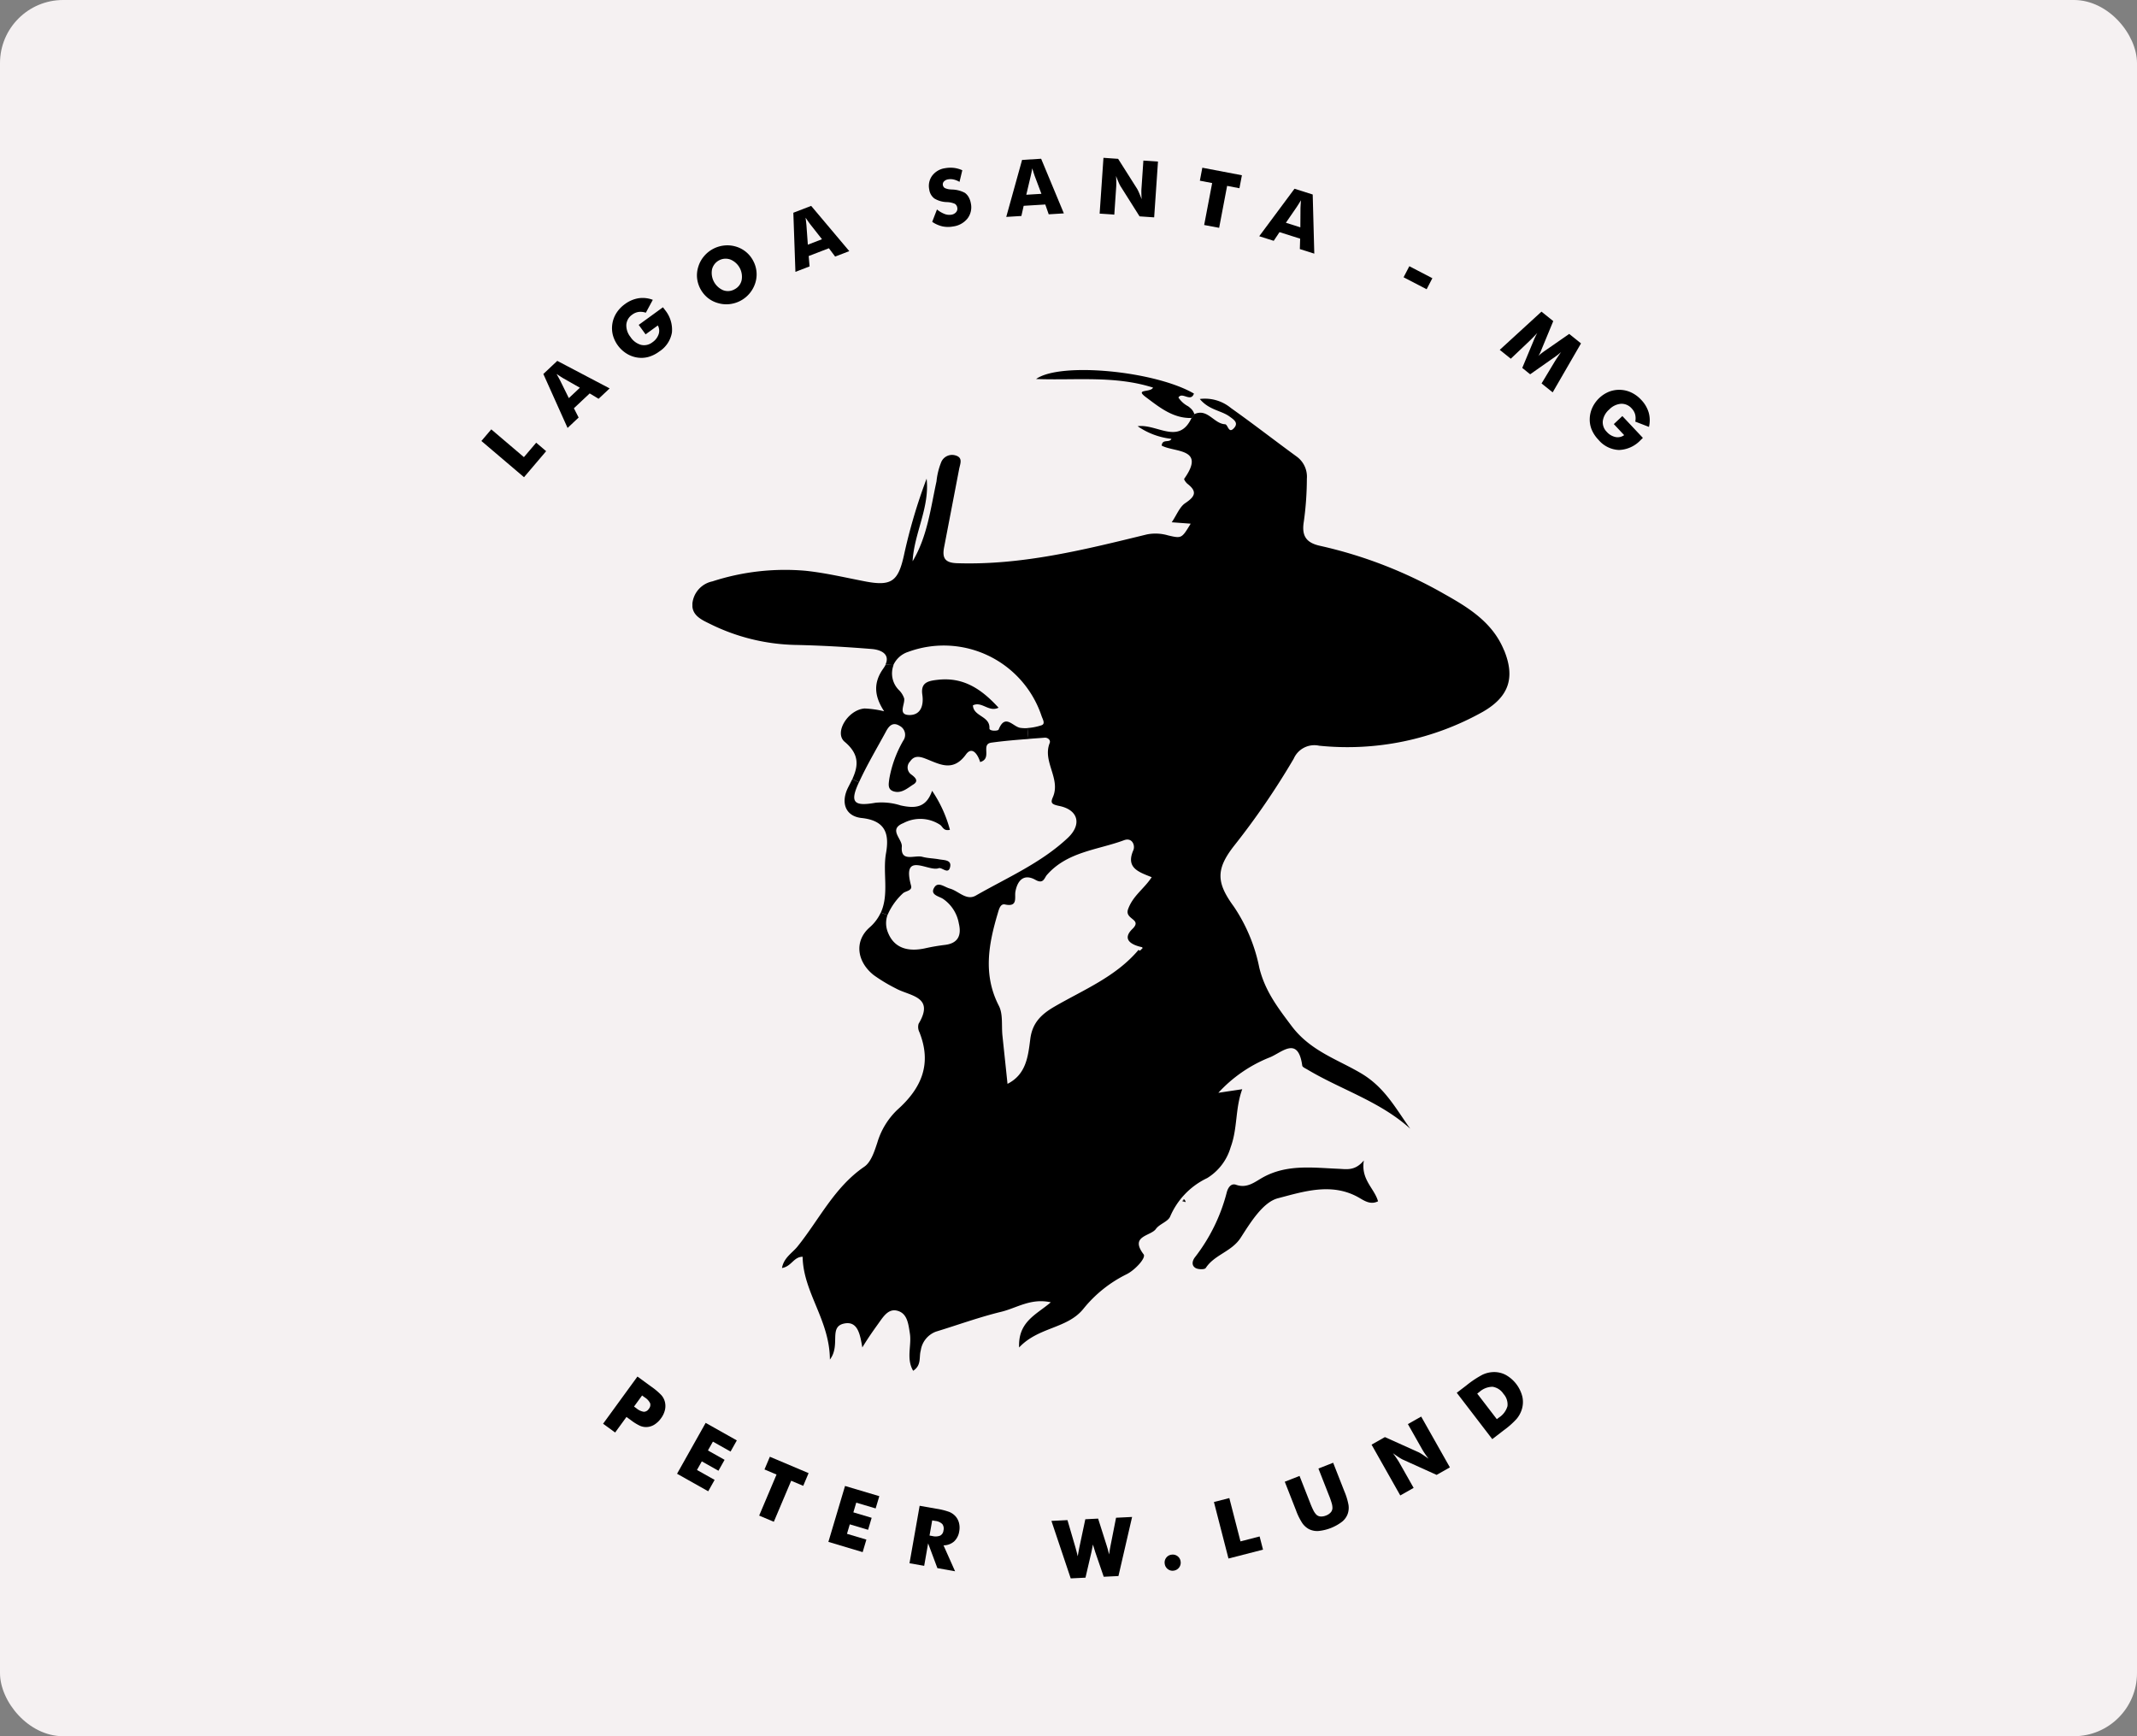 <svg xmlns="http://www.w3.org/2000/svg" xmlns:xlink="http://www.w3.org/1999/xlink" width="270.769" height="220" viewBox="0 0 270.769 220"><rect x="0" y="0" width="270.769" height="220" fill="#808080" stroke="none"/><defs><clipPath id="clip-path"><rect id="Ret&#xE2;ngulo_68" data-name="Ret&#xE2;ngulo 68" width="103.518" height="126.808" fill="none"></rect></clipPath></defs><g id="Grupo_215" data-name="Grupo 215" transform="translate(-1354.23 -1286)"><rect id="Ret&#xE2;ngulo_73" data-name="Ret&#xE2;ngulo 73" width="270.769" height="220" rx="8" transform="translate(1354.23 1286)" fill="#f5f1f2"></rect><g id="Grupo_112" data-name="Grupo 112" transform="translate(-5326.295 -1328.764)"><g id="Grupo_111" data-name="Grupo 111" transform="translate(6768.257 2661.654)"><g id="Grupo_110" data-name="Grupo 110" transform="translate(0 0)" clip-path="url(#clip-path)"><g id="Grupo_109" data-name="Grupo 109"><g id="Grupo_108" data-name="Grupo 108" clip-path="url(#clip-path)"><path id="Caminho_318" data-name="Caminho 318" d="M443.647,221.612c1.42,3.489.6,5.887-2.691,7.784a35.1,35.1,0,0,1-20.751,4.3,2.854,2.854,0,0,0-3.22,1.646,96.282,96.282,0,0,1-7.536,11.013c-2.361,3.008-2.262,4.7-.051,7.726a21.275,21.275,0,0,1,3.229,7.754c.71,2.912,2.318,5.025,4.1,7.391,2.393,3.175,5.841,4.221,8.826,6s4.353,4.442,6.2,7.006c-3.842-3.482-8.767-4.945-13.059-7.517-.23-.134-.6-.294-.627-.479-.54-3.912-2.678-1.567-4.205-1.012a17.7,17.7,0,0,0-6.427,4.455c1.3-.2,2.1-.315,3.029-.455-.909,2.464-.574,4.938-1.468,7.347a6.788,6.788,0,0,1-2.978,3.914,9.538,9.538,0,0,0-4.689,4.874c-.283.657-1.355.935-1.807,1.572-.662.928-3.353.851-1.556,3.212.342.449-1.083,1.991-2.153,2.525a16.228,16.228,0,0,0-5.474,4.38c-2.059,2.552-5.679,2.27-8.147,4.9-.146-3.288,2.208-4.173,4.015-5.724-2.516-.565-4.33.729-6.273,1.2-2.787.676-5.5,1.668-8.253,2.508a3.006,3.006,0,0,0-1.952,2.4c-.243.816.133,1.859-.962,2.568-.91-1.557-.173-3.207-.417-4.732-.192-1.221-.325-2.534-1.572-2.871-1.171-.322-1.8.765-2.477,1.7-.662.923-1.319,1.856-1.974,2.949-.277-1.552-.53-3.41-2.316-3.028-1.982.423-.4,2.732-1.794,4.563-.027-5.031-3.378-8.489-3.455-13.028-1.135,0-1.4,1.225-2.616,1.427.233-1.317,1.3-1.9,1.954-2.709,2.76-3.42,4.673-7.525,8.473-10.126.861-.587,1.29-1.961,1.656-3.061a9.487,9.487,0,0,1,2.529-4.149c3.089-2.752,4.4-5.826,2.8-9.842a1.446,1.446,0,0,1-.1-1.063c2.083-3.484-1.125-3.5-2.886-4.478a20.839,20.839,0,0,1-2.8-1.686c-2.133-1.692-2.5-4.3-.528-6.04a5.57,5.57,0,0,0,1.422-1.89l.849.314a3.094,3.094,0,0,0,.065,2.231c.839,2.1,2.724,2.44,4.8,1.966.795-.177,1.6-.31,2.413-.41,1.684-.2,2.116-1.237,1.763-2.707a4.765,4.765,0,0,0-2.006-3.129c-.532-.344-1.718-.507-1.084-1.473.478-.736,1.288-.007,1.955.172,1.1.305,2.083,1.567,3.277.89,3.982-2.281,8.264-4.123,11.659-7.31,1.822-1.715,1.329-3.565-1.092-4.054-.968-.2-1.112-.388-.8-1.1,1.041-2.367-1.342-4.5-.4-6.865.154-.384-.247-.713-.634-.682-.692.056-1.379.1-2.072.157l-.111-1.379a7.309,7.309,0,0,0,1.764-.345c.549-.174.172-.754.027-1.173a13.06,13.06,0,0,0-16.895-8.134,3.107,3.107,0,0,0-1.883,1.671l-1.01-.045c.609-1.283-.46-1.888-1.749-1.991-3.248-.263-6.5-.449-9.76-.516a25.524,25.524,0,0,1-10.747-2.678c-1.064-.519-2.269-1.064-2.207-2.483a3.193,3.193,0,0,1,2.542-2.889,29.77,29.77,0,0,1,11.821-1.342c2.512.265,5,.857,7.482,1.335,3.356.65,4.218.03,4.95-3.223a69.07,69.07,0,0,1,2.889-9.789c.406,3.668-1.586,6.912-1.775,10.471,1.868-3.128,2.276-6.684,3.028-10.134a8.776,8.776,0,0,1,.566-2.346,1.49,1.49,0,0,1,1.753-.955c1.1.262.676,1.073.546,1.762q-.95,4.944-1.9,9.888c-.249,1.306.036,1.975,1.619,2.03,8.268.274,16.171-1.718,24.08-3.649a5.638,5.638,0,0,1,2.68.127c1.718.4,1.722.393,2.861-1.485-.759-.058-1.442-.106-2.4-.179.634-.933,1-1.952,1.717-2.428,1.23-.825,1.557-1.45.282-2.442-.2-.157-.48-.563-.416-.645,2.778-3.912-1.227-3.316-2.855-4.2.078-.9.985-.3,1.235-.858a9.242,9.242,0,0,1-4.282-1.6c2.463-.324,5.224,2.437,6.832-1.054.113-.159.226-.313.344-.472,1.684-.786,2.467,1.209,3.9,1.277.371.019.438,1.251,1.118.5.648-.694-.044-1.107-.565-1.489-1.066-.769-2.583-.8-3.754-2.211a5.161,5.161,0,0,1,3.945,1.146c2.8,1.981,5.518,4.1,8.3,6.128a3.15,3.15,0,0,1,1.32,2.83,39.859,39.859,0,0,1-.384,5.422c-.3,1.82.294,2.7,2.076,3.084a56.429,56.429,0,0,1,15.7,6.089c3.078,1.727,6.146,3.6,7.588,7.139m-45.78,37.731-.089-.108c-1.356-.287-2.574-.984-1.217-2.307,1.324-1.285-1.037-1.168-.543-2.515.616-1.709,2.021-2.562,2.989-4.045-1.692-.671-3.3-1.19-2.325-3.42.256-.592-.136-1.652-1.18-1.265-3.344,1.243-7.182,1.439-9.773,4.4-.329.374-.43,1.2-1.445.626-1.4-.789-2.259-.044-2.545,1.482-.135.738.357,1.993-1.321,1.633-.591-.125-.758.6-.922,1.144-1.162,3.913-1.878,7.766.146,11.7.545,1.053.319,2.5.451,3.76.223,2.126.451,4.251.644,6.126,2.373-1.2,2.607-3.485,2.885-5.675.254-2.016,1.345-3.112,3.065-4.111,3.706-2.147,7.781-3.785,10.651-7.19l.159.107.146-.116.113-.121Z" transform="translate(-340.797 -186.096)"></path><path id="Caminho_319" data-name="Caminho 319" d="M492.955,390.874c-.989.49-1.775-.108-2.5-.516-3.412-1.9-6.985-.7-10.174.126-1.9.494-3.473,3.062-4.72,5-1.15,1.784-3.323,2.138-4.431,3.84-.134.209-.937.195-1.277.007-.6-.343-.4-.994-.057-1.412a22.549,22.549,0,0,0,4.012-8.234c.153-.536.524-1.129,1.153-.912,1.451.521,2.446-.416,3.526-.994,3.012-1.612,6.236-1.163,9.418-1.03,1.07.044,2.126.307,3.258-1.052-.4,2.443,1.333,3.511,1.8,5.176" transform="translate(-406.089 -285.541)"></path><path id="Caminho_320" data-name="Caminho 320" d="M449.274,187.952v.005c-.118.159-.232.313-.344.472-2.362.083-4.133-1.389-5.8-2.633-1.467-1.093.568-.551.9-1.215-4.844-1.546-9.8-.9-14.818-1.089,3.056-2.19,15.093-1.02,20,1.846-.409,1.155-1.492-.28-1.965.5a3.321,3.321,0,0,0,1.222,1.106c.1.076.2.151.286.232a1.6,1.6,0,0,1,.509.77" transform="translate(-385.665 -182.357)"></path><path id="Caminho_321" data-name="Caminho 321" d="M468.321,191.683a2.286,2.286,0,0,1,.286.232c-.088-.081-.187-.157-.286-.232" transform="translate(-405.508 -187.089)"></path><path id="Caminho_322" data-name="Caminho 322" d="M402.629,266.195l.112,1.379c-1.565.119-3.135.249-4.693.466-1.4.194.167,2.006-1.422,2.458-.232-.8-.959-2.124-1.8-.959-1.669,2.3-3.376,1.195-5.151.519-.756-.293-1.422-.385-1.922.362a1.086,1.086,0,0,0,.164,1.668c.44.334.979.787.258,1.242-.737.46-1.484,1.176-2.479.892-.837-.243-.659-.954-.583-1.588a14.847,14.847,0,0,1,1.764-4.84,1.272,1.272,0,0,0-.444-1.878c-.861-.537-1.353-.009-1.728.693-1.158,2.139-2.414,4.241-3.429,6.455l-.844-.406c.743-1.633.952-3.114-.973-4.727-1.375-1.154.43-4.074,2.54-4.22a12.822,12.822,0,0,1,2.464.353c-1.279-1.946-1.372-3.631-.118-5.4a3.644,3.644,0,0,0,.3-.495l1.01.045a2.978,2.978,0,0,0,.647,3.131,2.676,2.676,0,0,1,.7,1.095c.117.768-.853,2.092.675,2.1,1.44,0,1.821-1.24,1.622-2.585-.222-1.542.73-1.743,1.962-1.88,3.3-.376,5.588,1.233,7.7,3.537-1.249.607-2.109-.852-3.249-.3.058,1.429,2.179,1.332,2.091,2.915-.024.377,1.084.35,1.163.158.836-2.092,1.808-.345,2.77-.218a4.488,4.488,0,0,0,.9.03" transform="translate(-360.169 -220.827)"></path><path id="Caminho_323" data-name="Caminho 323" d="M391.947,297.756c.59.109,1.545.05,1.378.92-.213,1.093-1.047.037-1.465.2-1.289.488-4.7-2.246-3.492,2.211.187.68-.73.657-1.06,1a8.038,8.038,0,0,0-1.921,2.725l-.849-.314c1.068-2.356.218-5.049.653-7.5.419-2.367.036-4.147-3.082-4.482-2.108-.225-2.693-2.015-1.675-3.956.171-.334.337-.658.487-.976l.844.406-.016.033c-1.149,2.482-.674,3.056,2.109,2.56a7.891,7.891,0,0,1,3.195.34c1.826.4,3.233.312,3.981-1.856a16.268,16.268,0,0,1,2.257,4.943c-.811.194-.9-.384-1.239-.626a4.558,4.558,0,0,0-4.645-.228c-1.994.805-.128,2-.211,2.992-.176,2.021,1.636,1.021,2.6,1.285.689.189,1.437.188,2.147.323" transform="translate(-360.663 -235.754)"></path></g></g></g></g><path id="Caminho_324" data-name="Caminho 324" d="M422.97,377.773l.06.119a.189.189,0,0,0,.119.09c.039.04.044.025.016-.045s-.026-.1.014-.1a.182.182,0,0,0,.133.06.106.106,0,0,0,.1-.06c-.02,0-.03-.02-.03-.06a1.394,1.394,0,0,1-.223-.1c-.05-.03-.116.006-.195.1" transform="translate(6385.762 2380.193)"></path><path id="Caminho_325" data-name="Caminho 325" d="M423.636,400.84a.772.772,0,0,0,.179.268.4.4,0,0,0,.388.06c.079-.138.035-.249-.134-.328a.417.417,0,0,0-.432,0" transform="translate(6385.424 2368.46)"></path><path id="Caminho_326" data-name="Caminho 326" d="M426.991,387.816c.039-.119.025-.2-.044-.238s-.065-.1.014-.179a.257.257,0,0,0-.223.1.36.36,0,0,0-.075.209.159.159,0,0,0,.075.149c.049.03.134.015.253-.044" transform="translate(6383.888 2375.251)"></path><path id="Caminho_327" data-name="Caminho 327" d="M427.511,373.169c.019.139.139.208.358.208,0-.138-.039-.208-.12-.208Z" transform="translate(6383.458 2382.471)"></path><path id="Caminho_328" data-name="Caminho 328" d="M427.753,405.834c0,.119.03.189.09.209a.267.267,0,0,0,.194-.015.282.282,0,0,0,.149-.134.194.194,0,0,0-.045-.209.257.257,0,0,0-.209.074.216.216,0,0,1-.179.075" transform="translate(6383.335 2365.971)"></path><path id="Caminho_329" data-name="Caminho 329" d="M427.814,380.688a.622.622,0,0,0,.119.209q.061.061.21,0c.038-.159.014-.258-.075-.3a.2.2,0,0,0-.254.09" transform="translate(6383.304 2378.709)"></path><path id="Caminho_330" data-name="Caminho 330" d="M427.814,401.312q.149.059.194.014c.03-.03.095-.025.193.016a.266.266,0,0,0-.058-.165.348.348,0,0,0-.135-.1.115.115,0,0,0-.135.03.292.292,0,0,0-.059.209" transform="translate(6383.304 2368.316)"></path><path id="Caminho_331" data-name="Caminho 331" d="M428.237,370.957a1.845,1.845,0,0,0,.045.195.267.267,0,0,1-.045.165.317.317,0,0,0,.3.074.939.939,0,0,1,.268-.045c.038-.079.044-.133.015-.164s-.035-.085-.015-.164a.578.578,0,0,0-.3-.089,1.149,1.149,0,0,0-.268.03" transform="translate(6383.09 2383.609)"></path><path id="Caminho_332" data-name="Caminho 332" d="M428.9,397.878a.221.221,0,0,0,.1.21.852.852,0,0,0,.253.089c-.02-.08,0-.119.061-.119s.088-.05.088-.149a.421.421,0,0,1-.238-.061c-.06-.039-.149-.029-.268.03" transform="translate(6382.751 2369.96)"></path><path id="Caminho_333" data-name="Caminho 333" d="M429.026,365.11a.337.337,0,0,1,.133.075.229.229,0,0,0,.164.044c.04-.179,0-.293-.1-.343s-.174.026-.193.224" transform="translate(6382.689 2386.682)"></path><path id="Caminho_334" data-name="Caminho 334" d="M429.026,403.863v.149a1.275,1.275,0,0,0,.148.06.121.121,0,0,0,.149-.06.123.123,0,0,0-.029-.09.121.121,0,0,1-.031-.09c-.059-.04-.1-.045-.133-.015a.144.144,0,0,1-.1.045" transform="translate(6382.689 2366.928)"></path><path id="Caminho_335" data-name="Caminho 335" d="M429.385,408.934a.521.521,0,0,0,.223.015c.09-.01.124-.056.1-.134a.207.207,0,0,0-.21-.074q-.149.015-.118.194" transform="translate(6382.51 2364.422)"></path><path id="Caminho_336" data-name="Caminho 336" d="M430.463,404.245c.1-.02.153-.05.164-.09s.065-.05.165-.03c0-.139-.066-.19-.2-.149a.19.19,0,0,0-.134.268" transform="translate(6381.967 2366.845)"></path><path id="Caminho_337" data-name="Caminho 337" d="M430.964,370.441c0,.3.109.408.328.329-.04-.1-.01-.144.09-.134a.408.408,0,0,0,.208-.016c-.04-.079-.045-.133-.015-.164a.96.96,0,0,0,.1-.133.453.453,0,0,1-.358.029.361.361,0,0,0-.358.09" transform="translate(6381.706 2383.915)"></path><path id="Caminho_338" data-name="Caminho 338" d="M431.659,400.2q.3,0,.3-.268a.936.936,0,0,1-.327,0,.122.122,0,0,0,.03.09c.019.019.019.08,0,.179" transform="translate(6381.368 2368.89)"></path><path id="Caminho_339" data-name="Caminho 339" d="M431.69,396.869q.268.03.268-.179-.03-.089-.179-.09c-.04.061-.056.1-.045.135s0,.074-.044.133" transform="translate(6381.337 2370.581)"></path><path id="Caminho_340" data-name="Caminho 340" d="M431.931,366.2c.08.1.155.139.224.119a1.263,1.263,0,0,1,.314-.03c0-.1-.016-.159-.045-.179s-.044-.069-.044-.149a.134.134,0,0,1-.149.03.8.8,0,0,0-.238-.03c.06.06.064.1.014.119a.116.116,0,0,0-.075.119" transform="translate(6381.215 2386.128)"></path><path id="Caminho_341" data-name="Caminho 341" d="M433.339,406.164a.245.245,0,0,0,.03-.254.2.2,0,0,0-.179-.1c-.139,0-.219.04-.238.12a.29.29,0,0,0,.03.224.271.271,0,0,0,.164.133c.069.019.135-.02.195-.119" transform="translate(6380.702 2365.91)"></path><path id="Caminho_342" data-name="Caminho 342" d="M433,371.2a.228.228,0,0,0,.044.267c.069.061.184.061.343,0-.02-.1-.015-.164.014-.194l.1-.1c-.1.02-.185.04-.254.06A.394.394,0,0,1,433,371.2" transform="translate(6380.684 2383.486)"></path><path id="Caminho_343" data-name="Caminho 343" d="M433.831,362.5a.211.211,0,0,1,.238.238c.1,0,.164-.019.194-.06a.271.271,0,0,1,.134-.089l-.1-.1c-.03-.029-.025-.084.016-.164a.6.6,0,0,0-.343-.119c-.168-.02-.214.08-.134.3" transform="translate(6380.271 2388.036)"></path><path id="Caminho_344" data-name="Caminho 344" d="M434.046,408.3a.468.468,0,0,0,.119.09.277.277,0,0,0,.179,0,.4.4,0,0,0,.09-.239.9.9,0,0,0-.284-.014c-.09.01-.124.065-.1.164" transform="translate(6380.145 2364.732)"></path><path id="Caminho_345" data-name="Caminho 345" d="M434.052,368.262a.833.833,0,0,0,.09.284c.039.069.089.154.149.253a.271.271,0,0,1,.194.015.254.254,0,0,0,.224-.015.31.31,0,0,0-.164-.418,1.16,1.16,0,0,0-.492-.119" transform="translate(6380.139 2384.961)"></path><path id="Caminho_346" data-name="Caminho 346" d="M434.876,401.588q.059-.329-.165-.388a.371.371,0,0,1-.283-.238c-.1.06-.139.064-.119.014s-.011-.074-.09-.074a.423.423,0,0,0,.179.492,1.933,1.933,0,0,0,.477.195" transform="translate(6380.06 2368.398)"></path><path id="Caminho_347" data-name="Caminho 347" d="M435.081,360.956c.039,0,.055.03.044.09a.747.747,0,0,0-.014.119c.06-.06.108-.079.149-.06a.506.506,0,0,0,.209.03c.019-.119-.02-.189-.119-.209a.406.406,0,0,0-.268.03" transform="translate(6379.617 2388.689)"></path><path id="Caminho_348" data-name="Caminho 348" d="M435.559,397.776a.286.286,0,0,0-.254,0,.5.5,0,0,0-.164.149c.12-.019.194,0,.223.061s.095.079.195.06c-.02-.08.01-.12.09-.12a.161.161,0,0,0,.224,0,2.286,2.286,0,0,1,.193-.149q-.03-.179-.149-.148a.63.63,0,0,1-.268,0c0,.1-.03.148-.09.148" transform="translate(6379.586 2370.062)"></path><path id="Caminho_349" data-name="Caminho 349" d="M435.839,364.408q-.209.209-.119.343a.3.3,0,0,0,.268.134.43.43,0,0,0,.313-.134.416.416,0,0,0,.044-.433.286.286,0,0,0-.254.06.229.229,0,0,1-.253.03" transform="translate(6379.306 2386.966)"></path><path id="Caminho_350" data-name="Caminho 350" d="M436.641,404.379a.778.778,0,0,0-.09-.179.233.233,0,0,0-.208-.09c-.1.138-.09.243.03.313s.209.055.268-.044" transform="translate(6379.011 2366.77)"></path><path id="Caminho_351" data-name="Caminho 351" d="M436.325,371.564c.039,0,.059.03.059.09a.4.4,0,0,0,.268-.387c-.16-.1-.264-.109-.313-.031a.4.4,0,0,0-.014.328" transform="translate(6378.999 2383.479)"></path><path id="Caminho_352" data-name="Caminho 352" d="M436.344,361.45c-.021.119-.006.194.045.223a.186.186,0,0,0,.164.015.222.222,0,0,0,.133-.119.191.191,0,0,0-.044-.209c-.06.019-.109.035-.149.044s-.09.025-.149.045" transform="translate(6378.98 2388.463)"></path><path id="Caminho_353" data-name="Caminho 353" d="M436.562,407.406c.079.039.119.03.119-.03a.325.325,0,0,1,.03-.149.124.124,0,0,0-.119-.045.287.287,0,0,1-.179-.044.146.146,0,0,0,.074.134.148.148,0,0,1,.075.134" transform="translate(6378.94 2365.234)"></path><path id="Caminho_354" data-name="Caminho 354" d="M437.261,364.143c0,.08.019.129.06.149a.182.182,0,0,1,.268,0c-.04-.079-.03-.124.03-.134s.069-.055.03-.134a3.229,3.229,0,0,0-.388.119" transform="translate(6378.511 2387.112)"></path><path id="Caminho_355" data-name="Caminho 355" d="M438.216,403.986c-.04,0-.055-.025-.044-.075s-.015-.065-.075-.044c-.04,0-.065.009-.075.03a.048.048,0,0,1-.044.03c-.02.138-.011.228.03.268a.708.708,0,0,1,.119.179.332.332,0,0,0,.195,0,.228.228,0,0,1,.164,0,.124.124,0,0,1,.045-.149,1.9,1.9,0,0,1,.164-.119.671.671,0,0,0,.149-.134.22.22,0,0,0,0-.223c-.04.06-.134.089-.284.089a.411.411,0,0,0-.342.149" transform="translate(6378.152 2366.954)"></path><path id="Caminho_356" data-name="Caminho 356" d="M438.351,363.658a1.144,1.144,0,0,1,.164.134.3.3,0,0,0,.223.074q0,.12.239.179c-.041-.079-.025-.114.045-.1s.094-.014.074-.074a.518.518,0,0,1-.194-.134q-.1-.1-.194-.179a.282.282,0,0,0-.179-.075q-.089,0-.179.179" transform="translate(6377.957 2387.388)"></path><path id="Caminho_357" data-name="Caminho 357" d="M438.956,407.042a.6.6,0,0,1,.268,0c.019-.039.045-.085.075-.133a.314.314,0,0,0,.044-.165q-.15,0-.179-.044c-.02-.031-.08-.045-.179-.045a.369.369,0,0,1,0,.209.408.408,0,0,0-.03.179" transform="translate(6377.65 2365.479)"></path><path id="Caminho_358" data-name="Caminho 358" d="M440.635,407.678a.182.182,0,0,0,.238-.164c.019-.13-.049-.195-.209-.195a.32.32,0,0,1-.029.164.294.294,0,0,0,0,.194" transform="translate(6376.806 2365.141)"></path><path id="Caminho_359" data-name="Caminho 359" d="M441.644,361.8a.157.157,0,0,0-.044-.209c-.07-.06-.075-.139-.015-.238a.8.8,0,0,0-.477-.179.317.317,0,0,0,.1.4,1.965,1.965,0,0,0,.432.224" transform="translate(6376.573 2388.556)"></path><path id="Caminho_360" data-name="Caminho 360" d="M441.859,404.042q-.03.148.224.164c.168.011.234-.065.194-.223a.766.766,0,0,0-.418.06" transform="translate(6376.179 2366.839)"></path><path id="Caminho_361" data-name="Caminho 361" d="M442.165,407.833c.04.139.1.218.179.238a.321.321,0,0,0,.09-.3c-.08-.039-.129-.039-.149,0a.119.119,0,0,1-.119.06" transform="translate(6376.022 2364.926)"></path><path id="Caminho_362" data-name="Caminho 362" d="M443.648,391.387a.666.666,0,0,0,.387-.3.223.223,0,0,1-.133-.12c-.03-.06-.1-.079-.224-.06a2.237,2.237,0,0,1-.06.239.361.361,0,0,0,.03.238" transform="translate(6375.29 2373.472)"></path><path id="Caminho_363" data-name="Caminho 363" d="M447.677,406.792a.228.228,0,0,0,.3.015.329.329,0,0,0,.149-.284q-.418-.061-.447.268" transform="translate(6373.225 2365.55)"></path><path id="Caminho_364" data-name="Caminho 364" d="M453.065,367.229h.328v-.179a1.5,1.5,0,0,0-.164-.074,1.947,1.947,0,0,0-.223-.045.317.317,0,0,0,.03.165.242.242,0,0,1,.03.133" transform="translate(6370.521 2385.636)"></path><path id="Caminho_365" data-name="Caminho 365" d="M455.669,371.952a.292.292,0,0,0,.238.014.3.3,0,0,1,.209-.014.308.308,0,0,0,.03-.179c-.08.039-.129.029-.149-.031a.139.139,0,0,0-.149-.089,1.371,1.371,0,0,0-.074.165.476.476,0,0,1-.1.134" transform="translate(6369.169 2383.24)"></path><path id="Caminho_366" data-name="Caminho 366" d="M458.393,397.9v.238a.2.2,0,0,1,.12-.014c.019.011.049.025.09.045.039-.08.049-.13.029-.149s0-.07.061-.15a.894.894,0,0,0-.3.03" transform="translate(6367.787 2369.936)"></path><path id="Caminho_367" data-name="Caminho 367" d="M459.3,393.921a.242.242,0,0,1,.031.195.114.114,0,0,0,.029.133c.08-.019.119-.034.119-.044s.05,0,.149.044q.061-.417-.328-.328" transform="translate(6367.326 2371.948)"></path><path id="Caminho_368" data-name="Caminho 368" d="M459.728,371.653a.762.762,0,0,0,.014.194.511.511,0,0,1-.014.193.27.27,0,0,0,.223-.089.29.29,0,0,0,.074-.194.159.159,0,0,0-.074-.149c-.05-.03-.124-.014-.223.045" transform="translate(6367.11 2383.271)"></path><path id="Caminho_369" data-name="Caminho 369" d="M460.009,375.309c-.021.039-.026.069-.015.09s.025.05.045.089c.139-.039.263-.079.372-.119a.361.361,0,0,0,.224-.238.227.227,0,0,0-.3.044.416.416,0,0,1-.327.134" transform="translate(6366.978 2381.494)"></path><path id="Caminho_370" data-name="Caminho 370" d="M460.025,392.738a.35.35,0,0,1,.133.075.188.188,0,0,0,.135.044c-.1-.1-.09-.149.03-.149.039-.1-.005-.144-.134-.133s-.185.065-.164.164" transform="translate(6366.961 2372.625)"></path><path id="Caminho_371" data-name="Caminho 371" d="M460.442,377.009a.148.148,0,0,1-.075-.119.943.943,0,0,1-.015-.149.223.223,0,0,1-.268,0c-.02.139.015.229.1.268a.282.282,0,0,0,.254,0" transform="translate(6366.932 2380.658)"></path><path id="Caminho_372" data-name="Caminho 372" d="M461.14,370.135c.039.04.069.045.089.015a.1.1,0,0,1,.089-.045.122.122,0,0,0-.014-.134.181.181,0,0,1-.044-.134h-.119a.326.326,0,0,1-.03.165c-.02.03-.01.075.03.133" transform="translate(6366.414 2384.162)"></path><path id="Caminho_373" data-name="Caminho 373" d="M462.392,374.9a1.041,1.041,0,0,0,.014.209.512.512,0,0,0,.075.149.121.121,0,0,0,.089-.03c.019-.019.06-.019.119,0a.245.245,0,0,0-.06-.284.2.2,0,0,0-.238-.044" transform="translate(6365.758 2381.603)"></path><path id="Caminho_374" data-name="Caminho 374" d="M462.6,388.2q-.061.179,0,.254a.353.353,0,0,1,.06.223.344.344,0,0,0,.313-.119.333.333,0,0,0,.045-.254.275.275,0,0,0-.149-.194q-.12-.059-.268.09" transform="translate(6365.666 2374.899)"></path><path id="Caminho_375" data-name="Caminho 375" d="M462.573,385.76a.685.685,0,0,0,.1.09.134.134,0,0,1,.045.119.32.32,0,0,0,.193-.15.178.178,0,0,0-.044-.238,1.054,1.054,0,0,1-.194.045c-.07.009-.1.055-.1.134" transform="translate(6365.666 2376.173)"></path><path id="Caminho_376" data-name="Caminho 376" d="M462.694,376.222q.358.209.358-.179a.154.154,0,0,1-.135,0,.7.7,0,0,1-.1-.09.252.252,0,0,0-.075.134.556.556,0,0,1-.044.134" transform="translate(6365.604 2381.058)"></path><path id="Caminho_377" data-name="Caminho 377" d="M463.481,379.7a.185.185,0,0,1,.134.044.324.324,0,0,0,.134.075.269.269,0,0,1,.03-.119.1.1,0,0,0-.03-.119c-.08-.019-.13-.01-.149.03a.189.189,0,0,1-.119.09" transform="translate(6365.206 2379.224)"></path><path id="Caminho_378" data-name="Caminho 378" d="M463.6,392.6c.1.02.159.006.179-.044a.181.181,0,0,1,.119-.1c-.02-.1-.07-.144-.149-.133a.241.241,0,0,1-.209-.075.327.327,0,0,1,.03.225.113.113,0,0,0,.03.133" transform="translate(6365.174 2372.793)"></path><path id="Caminho_379" data-name="Caminho 379" d="M464.294,387.574c.159.019.248-.025.268-.134s-.05-.184-.209-.224a.308.308,0,0,0-.06.358" transform="translate(6364.81 2375.343)"></path><path id="Caminho_380" data-name="Caminho 380" d="M464.329,394.355a.569.569,0,0,0,.3.03c.039-.02.109-.049.209-.09a.318.318,0,0,0-.328-.3c-.04.08-.07.144-.089.195a.974.974,0,0,1-.09.164" transform="translate(6364.775 2371.902)"></path><path id="Caminho_381" data-name="Caminho 381" d="M466.572,368.365a.145.145,0,0,0,.044-.179,1.844,1.844,0,0,0-.1-.179c-.139-.039-.195.016-.165.165s.1.214.224.194" transform="translate(6363.754 2385.096)"></path><path id="Caminho_382" data-name="Caminho 382" d="M466.69,380.007a.243.243,0,0,1,.179-.044.243.243,0,0,0,.179-.045c0-.1-.03-.144-.09-.133a.523.523,0,0,1-.209-.015c.019.06.014.1-.014.119a.132.132,0,0,0-.045.119" transform="translate(6363.577 2379.122)"></path><path id="Caminho_383" data-name="Caminho 383" d="M466.872,395.812a.122.122,0,0,0,.014.075.113.113,0,0,1,.015.074c.1-.039.165-.039.195,0s.084.05.164.03a.483.483,0,0,0-.238-.358.3.3,0,0,0-.03.134c0,.05-.04.065-.119.044" transform="translate(6363.484 2371.072)"></path><path id="Caminho_384" data-name="Caminho 384" d="M469.966,391.025a.2.2,0,0,0,0-.149c-.02-.06,0-.069.06-.03.039-.1.02-.144-.06-.134a.3.3,0,0,1-.209-.045q-.089.3.209.358" transform="translate(6362.031 2373.592)"></path><path id="Caminho_385" data-name="Caminho 385" d="M291.921,203.679l-5.4-4.591,1.251-1.471,4.136,3.518,1.556-1.828,1.261,1.073Z" transform="translate(6455 2471.553)"></path><path id="Caminho_386" data-name="Caminho 386" d="M305.521,188.5l-3.069-6.838L304.216,180l6.636,3.488-1.4,1.316-1.129-.679-2,1.878.6,1.176Zm.16-3.782,1.4-1.315-2.126-1.21c-.065-.036-.165-.1-.3-.188l-.527-.342q.133.233.251.448t.221.416Z" transform="translate(6446.918 2480.491)"></path><path id="Caminho_387" data-name="Caminho 387" d="M324.371,168.424l-.873-1.2,3.07-2.23c.031.037.065.079.1.125s.087.115.153.206a3.943,3.943,0,0,1,.887,2.864A3.582,3.582,0,0,1,326.1,170.6a4.226,4.226,0,0,1-1.392.691,3.4,3.4,0,0,1-1.434.064,3.574,3.574,0,0,1-1.339-.514,4,4,0,0,1-1.718-2.353,3.592,3.592,0,0,1,.478-2.8,4.1,4.1,0,0,1,1.048-1.09,3.968,3.968,0,0,1,1.731-.749,3.6,3.6,0,0,1,1.81.2l-.883,1.634a2.027,2.027,0,0,0-.906-.1,1.752,1.752,0,0,0-.8.331,1.709,1.709,0,0,0-.764,1.27,2.336,2.336,0,0,0,.525,1.571,2.366,2.366,0,0,0,1.339,1,1.7,1.7,0,0,0,1.446-.332,2.014,2.014,0,0,0,.781-1.012,1.382,1.382,0,0,0-.1-1.114Z" transform="translate(6437.954 2488.707)"></path><path id="Caminho_388" data-name="Caminho 388" d="M349.078,152.21a3.605,3.605,0,0,1,.277,2.835,3.871,3.871,0,0,1-.709,1.3,3.853,3.853,0,0,1-2.555,1.374,3.694,3.694,0,0,1-1.458-.131,3.593,3.593,0,0,1-1.3-.663,3.749,3.749,0,0,1-1.354-2.517,3.6,3.6,0,0,1,.163-1.448,3.71,3.71,0,0,1,.7-1.289,3.875,3.875,0,0,1,2.561-1.378,3.743,3.743,0,0,1,1.466.126,3.625,3.625,0,0,1,2.213,1.794m-2.347,3.625a1.7,1.7,0,0,0,.89-1.149,2.359,2.359,0,0,0-1.417-2.618,1.773,1.773,0,0,0-2.334,1.253,2.394,2.394,0,0,0,1.407,2.631,1.7,1.7,0,0,0,1.454-.117" transform="translate(6426.868 2495.581)"></path><path id="Caminho_389" data-name="Caminho 389" d="M367.024,148.484l-.263-7.49,2.258-.869,4.83,5.733-1.793.69-.79-1.055-2.561.986.112,1.315Zm1.574-3.443,1.793-.69-1.512-1.923c-.046-.058-.116-.154-.209-.288l-.359-.515q.035.267.064.51c.019.162.035.318.048.469Z" transform="translate(6414.285 2500.727)"></path><path id="Caminho_390" data-name="Caminho 390" d="M402.655,135.6a3.516,3.516,0,0,0,.965.571,1.659,1.659,0,0,0,.863.092.963.963,0,0,0,.591-.316.66.66,0,0,0,.153-.563.691.691,0,0,0-.307-.5,2.738,2.738,0,0,0-1.03-.218,3.177,3.177,0,0,1-1.576-.463,1.715,1.715,0,0,1-.64-1.14,2.182,2.182,0,0,1,.38-1.751,2.471,2.471,0,0,1,1.625-.94,3.87,3.87,0,0,1,1.122-.039,3.588,3.588,0,0,1,1.062.3l-.353,1.473a2.55,2.55,0,0,0-.739-.3,1.789,1.789,0,0,0-.7-.021.906.906,0,0,0-.529.264.517.517,0,0,0-.139.46.526.526,0,0,0,.263.386,2.064,2.064,0,0,0,.78.171l.09.008a3.617,3.617,0,0,1,1.653.42,1.73,1.73,0,0,1,.486.55,2.422,2.422,0,0,1,.27.775,2.351,2.351,0,0,1-.413,1.914,2.789,2.789,0,0,1-1.824,1.02,3.479,3.479,0,0,1-1.371-.012,3.8,3.8,0,0,1-1.288-.572Z" transform="translate(6396.59 2505.705)"></path><path id="Caminho_391" data-name="Caminho 391" d="M421.528,135.37l2.006-7.221,2.415-.148,2.878,6.922-1.918.118-.435-1.244-2.739.167-.29,1.288Zm2.539-2.808,1.918-.117-.862-2.289c-.027-.069-.065-.182-.113-.337s-.11-.355-.188-.6q-.047.264-.093.5t-.1.462Z" transform="translate(6386.494 2506.879)"></path><path id="Caminho_392" data-name="Caminho 392" d="M445.552,134.832l.484-7.069,1.859.128,2.42,3.819a4.8,4.8,0,0,1,.223.464q.154.348.334.826c-.018-.3-.029-.558-.032-.788s0-.433.016-.61l.239-3.491,1.85.127-.485,7.069-1.85-.127-2.419-3.834a4,4,0,0,1-.229-.464q-.154-.348-.329-.816.027.448.03.794c0,.229,0,.433-.015.61l-.239,3.491Z" transform="translate(6374.303 2507)"></path><path id="Caminho_393" data-name="Caminho 393" d="M471.877,137.567l1.013-5.315-1.559-.3.313-1.645,5.015.956-.314,1.645-1.559-.3-1.012,5.316Z" transform="translate(6361.222 2505.708)"></path><path id="Caminho_394" data-name="Caminho 394" d="M486.6,141.733l4.469-6.017,2.307.73.2,7.494-1.831-.58.041-1.317-2.616-.828-.734,1.1Zm3.378-1.707,1.832.58.017-2.446c0-.074.005-.193.017-.356s.024-.371.04-.627q-.138.231-.268.438c-.086.139-.171.27-.255.4Z" transform="translate(6353.476 2502.964)"></path><rect id="Ret&#xE2;ngulo_69" data-name="Ret&#xE2;ngulo 69" width="1.578" height="3.291" transform="translate(6858.366 2649.898) rotate(-62.539)"></rect><path id="Caminho_395" data-name="Caminho 395" d="M555.179,177.561l-1.408-1.129,1.593-2.649q.169-.281.389-.613t.491-.717a8.642,8.642,0,0,1-.91.709c-.082.055-.141.1-.18.123l-2.829,1.986-1-.806,1.327-3.192c.018-.043.046-.109.085-.2a7.729,7.729,0,0,1,.492-1.038q-.273.295-.551.578t-.564.556l-2.242,2.129-1.4-1.124,5.288-4.841,1.491,1.2-1.454,3.519c-.011.024-.027.065-.048.122a4.743,4.743,0,0,1-.377.771,3.407,3.407,0,0,1,.319-.281c.124-.1.277-.211.46-.342l3.123-2.166,1.494,1.2Z" transform="translate(6322.079 2486.92)"></path><path id="Caminho_396" data-name="Caminho 396" d="M574.678,191.783l1.082-1.018,2.6,2.764c-.033.035-.07.074-.111.114s-.1.1-.185.178a3.94,3.94,0,0,1-2.729,1.242,3.579,3.579,0,0,1-2.6-1.288,4.239,4.239,0,0,1-.862-1.293,3.389,3.389,0,0,1-.245-1.415,3.592,3.592,0,0,1,.341-1.393,4,4,0,0,1,2.117-2,3.588,3.588,0,0,1,2.835.121,4.092,4.092,0,0,1,1.213.9,3.973,3.973,0,0,1,.963,1.623,3.6,3.6,0,0,1,.032,1.82l-1.733-.669a2.035,2.035,0,0,0-.017-.911,1.749,1.749,0,0,0-.429-.749,1.709,1.709,0,0,0-1.357-.6,2.339,2.339,0,0,0-1.492.72,2.366,2.366,0,0,0-.818,1.455,1.706,1.706,0,0,0,.512,1.392,2.021,2.021,0,0,0,1.1.646,1.382,1.382,0,0,0,1.093-.24Z" transform="translate(6310.326 2476.719)"></path><path id="Caminho_397" data-name="Caminho 397" d="M319.348,448.372l-1.527-1.112,4.352-5.978,1.7,1.239a8.46,8.46,0,0,1,1.333,1.121,2.04,2.04,0,0,1,.442.834,2.184,2.184,0,0,1,.007,1.051,2.879,2.879,0,0,1-.491,1.039,2.976,2.976,0,0,1-.857.816,2.029,2.029,0,0,1-.992.3,1.968,1.968,0,0,1-.8-.152,6.2,6.2,0,0,1-1.16-.714l-.278-.2-.294-.214Zm2.393-3.287.31.226a1.884,1.884,0,0,0,.937.436.769.769,0,0,0,.633-.38.75.75,0,0,0,.161-.7,1.844,1.844,0,0,0-.693-.748l-.327-.238Z" transform="translate(6439.119 2347.908)"></path><path id="Caminho_398" data-name="Caminho 398" d="M336.849,459.647l3.624-6.446,3.949,2.221-.794,1.413-2.237-1.258-.629,1.119,2.109,1.186-.777,1.383-2.109-1.186-.612,1.088,2.236,1.257-.812,1.444Z" transform="translate(6429.463 2341.859)"></path><path id="Caminho_399" data-name="Caminho 399" d="M357.969,469.369l2.2-5.2-1.526-.645.681-1.61,4.907,2.076-.68,1.61-1.526-.646-2.2,5.2Z" transform="translate(6418.747 2337.438)"></path><path id="Caminho_400" data-name="Caminho 400" d="M375.776,476.516l2.11-7.086,4.342,1.293-.463,1.554-2.459-.732-.366,1.229,2.319.691-.453,1.52-2.318-.691-.356,1.2,2.459.732-.473,1.588Z" transform="translate(6409.71 2333.624)"></path><path id="Caminho_401" data-name="Caminho 401" d="M396.641,481.809l1.285-7.282,2.074.366a8.767,8.767,0,0,1,1.679.412,2.2,2.2,0,0,1,.762.521,2,2,0,0,1,.47.868,2.46,2.46,0,0,1,.032,1.057,2.2,2.2,0,0,1-.658,1.3,2.059,2.059,0,0,1-1.335.49l1.466,3.285-2.243-.4L399,479.287l-.5,2.85Zm2.538-3.511.368.065a1.617,1.617,0,0,0,.977-.054.808.808,0,0,0,.417-.634.981.981,0,0,0-.138-.827,1.478,1.478,0,0,0-.887-.4l-.4-.07Z" transform="translate(6399.123 2331.038)"></path><path id="Caminho_402" data-name="Caminho 402" d="M439.062,477.612l1.1,3.466c.051.157.1.319.145.489s.094.365.145.585c.038-.265.07-.483.1-.654s.054-.319.082-.442l.7-3.553,2.033-.1-1.729,7.487-1.866.091-1.067-3.109c-.039-.109-.105-.324-.2-.642-.04-.143-.073-.255-.1-.334-.013.072-.033.172-.057.3q-.092.494-.142.7l-.745,3.2-1.871.091-2.444-7.284,2.033-.1,1.02,3.49q.074.27.145.539t.135.555c.023-.142.049-.292.077-.449s.07-.379.127-.668l.757-3.577Z" transform="translate(6380.6 2329.578)"></path><path id="Caminho_403" data-name="Caminho 403" d="M462.283,488.261a.983.983,0,0,1,.175-.759.971.971,0,0,1,.665-.4,1,1,0,0,1,.769.175.979.979,0,0,1,.4.668,1.013,1.013,0,0,1-.854,1.172.968.968,0,0,1-.755-.183,1,1,0,0,1-.4-.673" transform="translate(6365.82 2324.664)"></path><path id="Caminho_404" data-name="Caminho 404" d="M476.793,480.2l-1.843-7.161,1.951-.5,1.413,5.488,2.426-.625.43,1.673Z" transform="translate(6359.386 2332.049)"></path><path id="Caminho_405" data-name="Caminho 405" d="M493.176,465.86l1.871-.734,1.314,3.347a11.024,11.024,0,0,0,.454,1.046,2.174,2.174,0,0,0,.338.488.832.832,0,0,0,.534.255,1.528,1.528,0,0,0,.708-.118,1.5,1.5,0,0,0,.6-.394.861.861,0,0,0,.221-.551,2.164,2.164,0,0,0-.085-.588,10.817,10.817,0,0,0-.378-1.075l-.185-.47-1.129-2.877,1.867-.733,1.428,3.639a8.051,8.051,0,0,1,.52,1.725,2.4,2.4,0,0,1-.1,1.1,2.272,2.272,0,0,1-.721,1.008,5.872,5.872,0,0,1-2.993,1.175,2.321,2.321,0,0,1-1.217-.246,2.461,2.461,0,0,1-.819-.739,7.813,7.813,0,0,1-.8-1.617l-.28-.715Z" transform="translate(6350.137 2336.657)"></path><path id="Caminho_406" data-name="Caminho 406" d="M519.139,461.574l-3.638-6.437,1.693-.957,4.3,1.937a5.207,5.207,0,0,1,.461.276q.333.215.766.528-.279-.37-.48-.669c-.134-.2-.246-.379-.337-.54l-1.8-3.179,1.685-.952,3.637,6.437-1.683.952-4.31-1.951a4.1,4.1,0,0,1-.465-.273q-.333-.215-.756-.521.282.374.482.673c.134.2.247.378.338.54l1.8,3.179Z" transform="translate(6338.808 2342.681)"></path><path id="Caminho_407" data-name="Caminho 407" d="M541.921,448.626l-4.5-5.871,1.224-.936a12.582,12.582,0,0,1,2.033-1.353,3.506,3.506,0,0,1,1.325-.334,3.159,3.159,0,0,1,1.609.349,4.366,4.366,0,0,1,2.122,2.771,3.166,3.166,0,0,1-.083,1.645,3.483,3.483,0,0,1-.646,1.165,10.323,10.323,0,0,1-1.6,1.422l-.268.206Zm.577-2.528.268-.206a2.556,2.556,0,0,0,1.08-1.44,1.979,1.979,0,0,0-.508-1.56,2.005,2.005,0,0,0-1.379-.9,2.528,2.528,0,0,0-1.676.661l-.269.205Z" transform="translate(6327.683 2348.493)"></path></g></g></svg>